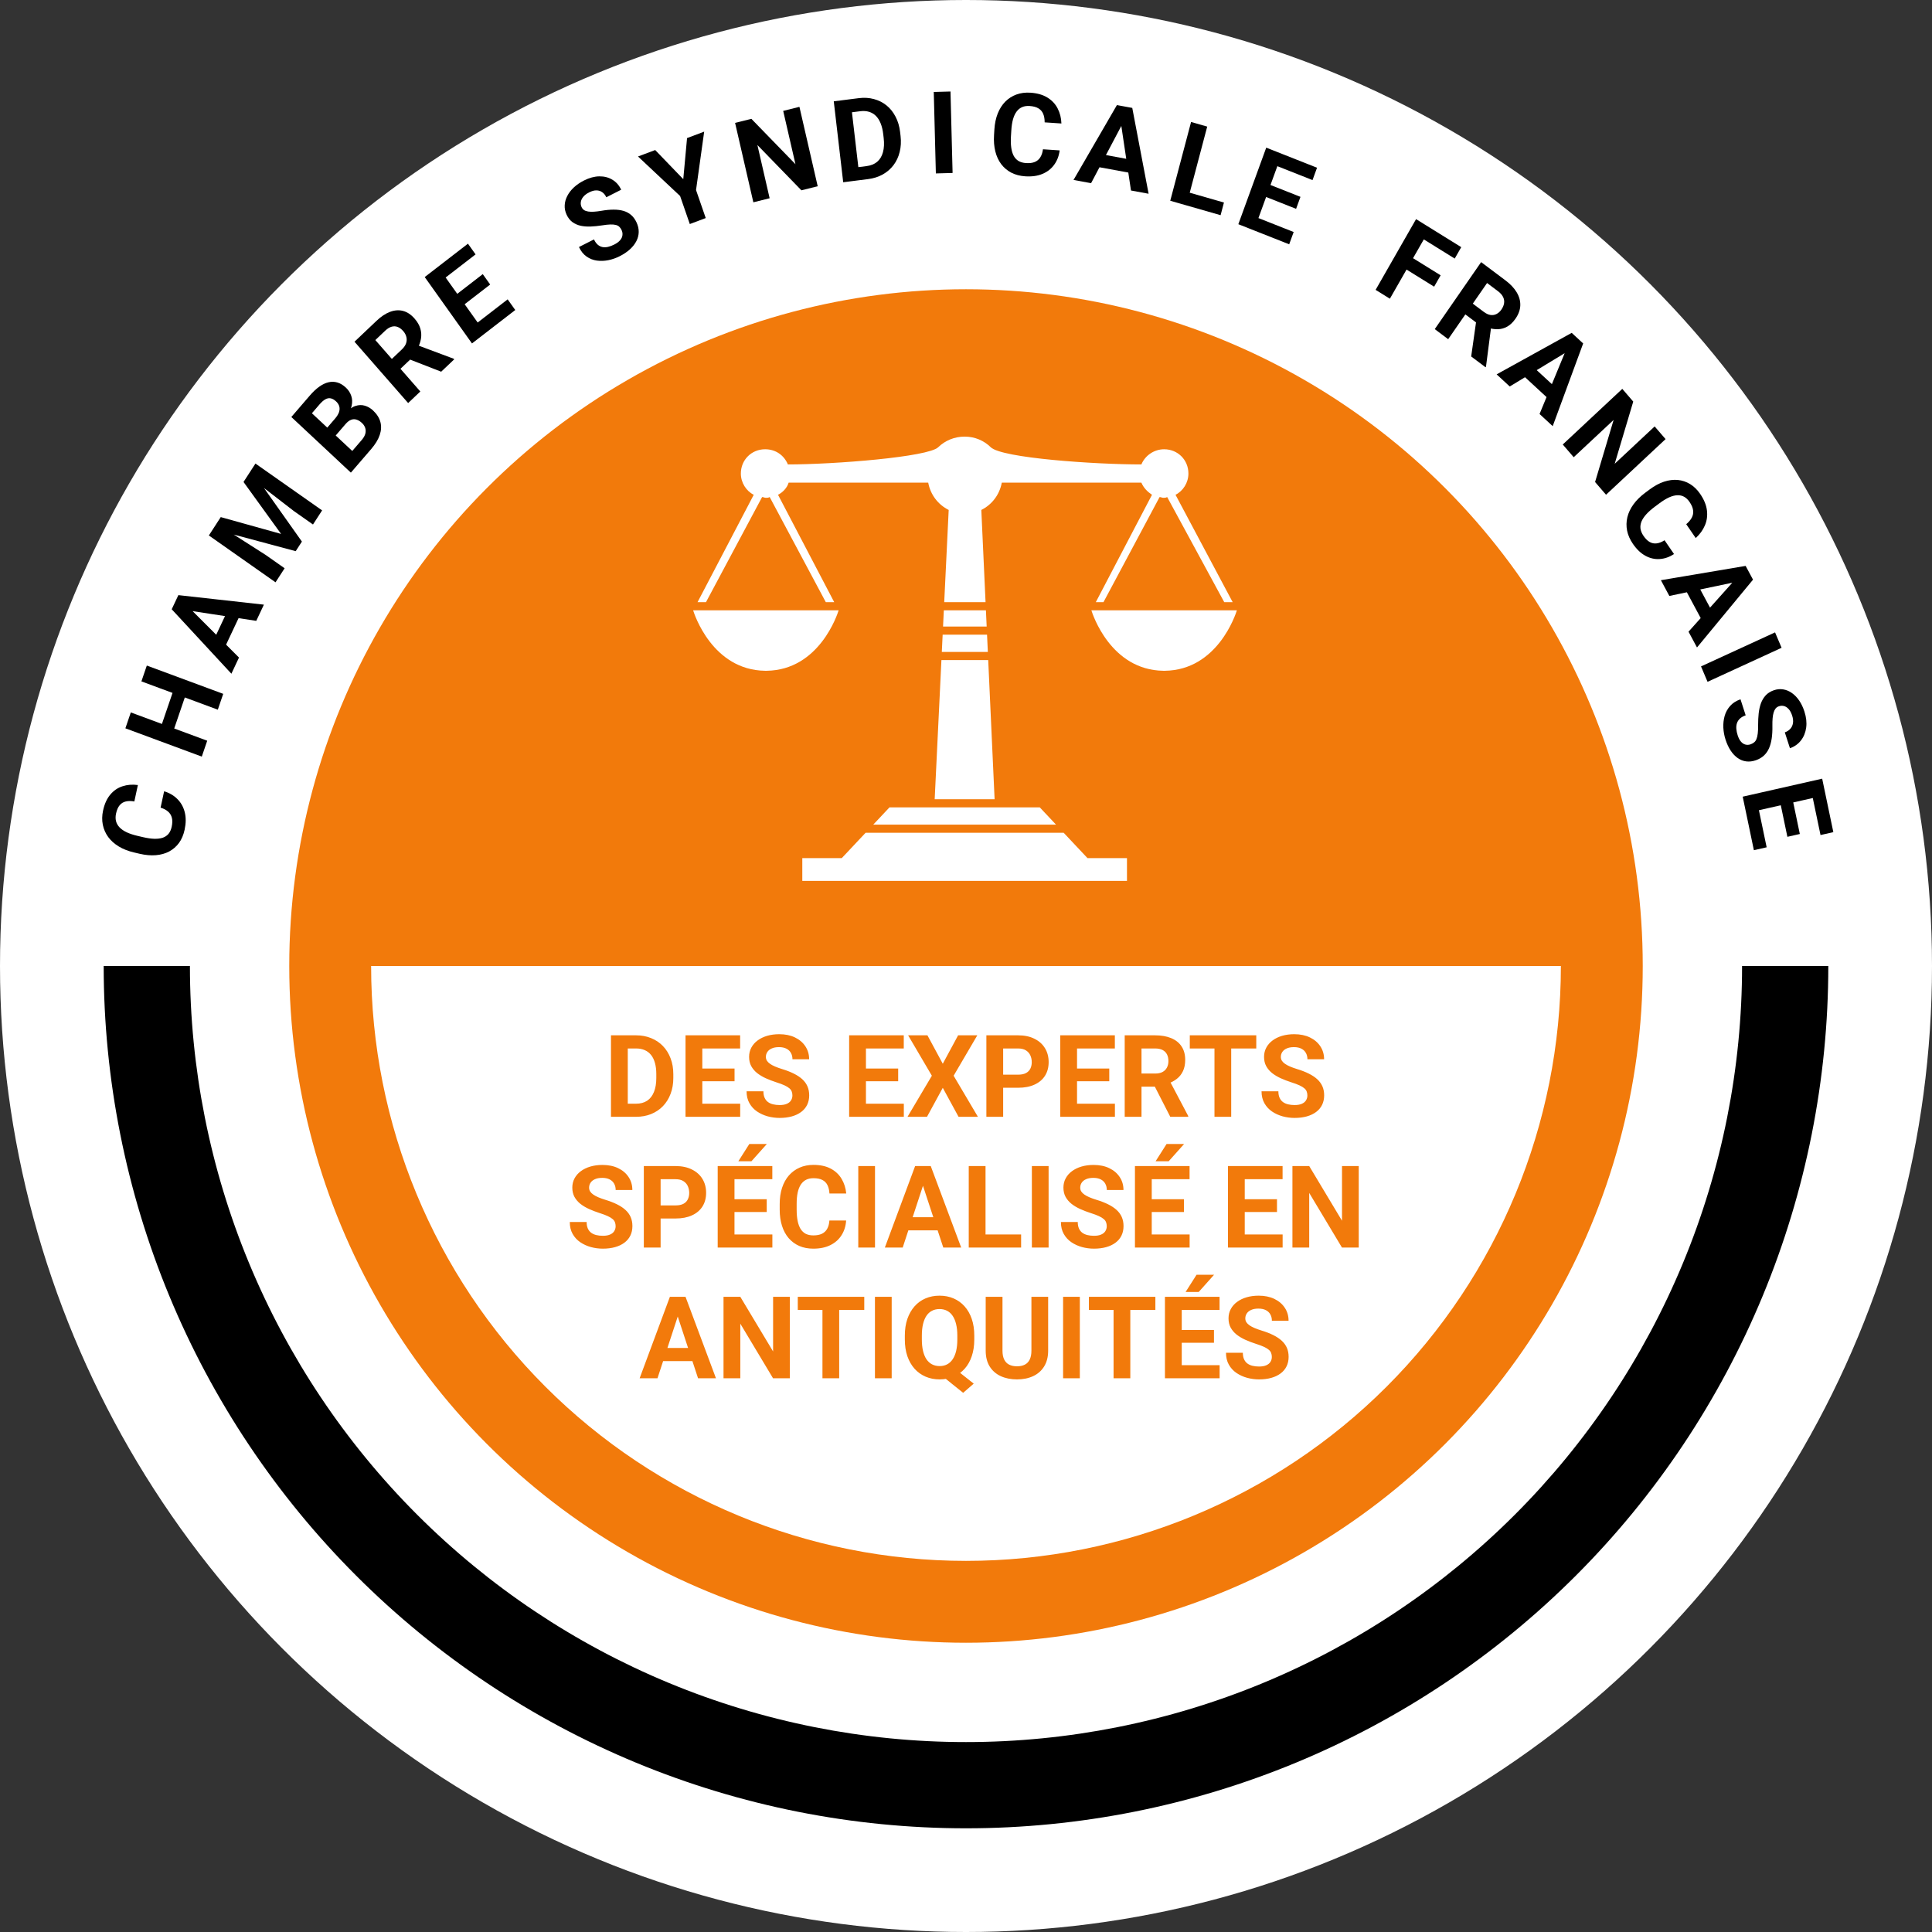 <svg width="266" height="266" viewBox="0 0 266 266" fill="none" xmlns="http://www.w3.org/2000/svg">
<rect x="0" y="0" width="266" height="266" fill="#333333" stroke="none"/>
<circle cx="133" cy="133" r="133" fill="white"/>
<circle cx="133" cy="133" r="93.175" fill="#F27A0B"/>
<path d="M51.096 133C51.096 154.722 59.725 175.555 75.085 190.915C90.445 206.275 111.278 214.904 133 214.904C154.723 214.904 175.555 206.275 190.915 190.915C206.275 175.555 214.904 154.722 214.904 133L133 133L51.096 133Z" fill="white"/>
<path d="M251.723 133C251.723 148.591 248.652 164.029 242.685 178.433C236.719 192.838 227.974 205.926 216.95 216.95C205.925 227.974 192.837 236.72 178.433 242.686C164.029 248.652 148.59 251.723 133 251.723C117.409 251.723 101.97 248.652 87.566 242.686C73.162 236.72 60.074 227.974 49.05 216.95C38.025 205.926 29.28 192.838 23.314 178.433C17.347 164.029 14.276 148.591 14.276 133H26.149C26.149 147.032 28.913 160.926 34.282 173.89C39.652 186.854 47.523 198.633 57.445 208.555C67.367 218.477 79.146 226.348 92.109 231.717C105.073 237.087 118.968 239.851 133 239.851C147.031 239.851 160.926 237.087 173.89 231.717C186.853 226.348 198.632 218.477 208.555 208.555C218.477 198.633 226.347 186.854 231.717 173.89C237.087 160.926 239.85 147.032 239.85 133H251.723Z" fill="black"/>
<path d="M170.296 84.025H150.261C150.422 84.549 152.911 92.251 160.175 92.353H160.383C167.647 92.252 170.135 84.549 170.296 84.025Z" fill="white"/>
<path d="M150.871 82.906L158.608 68.122C157.982 67.704 157.46 67.182 157.146 66.451H137.929C137.616 68.122 136.571 69.479 135.109 70.211L135.692 82.906H130.002L130.617 70.211C129.155 69.479 128.11 68.122 127.797 66.451H108.58C108.371 67.182 107.744 67.809 107.118 68.122L114.855 82.906H113.698L105.972 68.435C105.763 68.54 105.659 68.54 105.45 68.54C105.345 68.54 105.267 68.513 105.189 68.487C105.11 68.461 105.032 68.435 104.927 68.435L97.201 82.906H96.039L103.777 68.122C102.733 67.6 102.001 66.451 102.001 65.198C102.001 63.317 103.464 61.855 105.344 61.855C106.806 61.855 107.955 62.691 108.477 63.944C114.903 63.944 127.797 62.919 129.174 61.575C130.107 60.665 131.4 60.113 132.812 60.113C134.224 60.113 135.478 60.665 136.404 61.575C137.929 63.073 150.748 63.944 157.147 63.944C157.669 62.691 158.922 61.855 160.28 61.855C162.16 61.855 163.622 63.318 163.622 65.198C163.622 66.451 162.892 67.6 161.847 68.122L169.715 82.906H168.555L160.699 68.435C160.49 68.54 160.386 68.54 160.177 68.54C160.072 68.54 159.994 68.513 159.915 68.487C159.837 68.461 159.759 68.435 159.654 68.435L151.928 82.906H150.871Z" fill="white"/>
<path d="M135.743 84.025H129.948L129.84 86.263H135.846L135.743 84.025Z" fill="white"/>
<path d="M135.897 87.382H129.785L129.67 89.76H136.007L135.897 87.382Z" fill="white"/>
<path d="M136.058 90.879H129.616L128.688 110.042H136.938L136.058 90.879Z" fill="white"/>
<path d="M143.16 111.161H122.464L120.228 113.539H145.396L143.16 111.161Z" fill="white"/>
<path d="M146.449 114.658H119.175L115.893 118.149H110.462V121.282H155.162V118.149H149.731L146.449 114.658Z" fill="white"/>
<path d="M115.465 84.025H95.43C95.591 84.549 98.079 92.251 105.343 92.353H105.551C112.815 92.252 115.304 84.549 115.465 84.025Z" fill="white"/>
<path d="M87.564 153.763H85.122L85.137 151.96H87.564C88.17 151.96 88.681 151.824 89.097 151.551C89.513 151.274 89.827 150.871 90.037 150.342C90.253 149.813 90.361 149.173 90.361 148.423V147.876C90.361 147.301 90.299 146.795 90.176 146.358C90.058 145.922 89.881 145.554 89.644 145.256C89.408 144.959 89.118 144.735 88.774 144.586C88.43 144.432 88.034 144.355 87.587 144.355H85.076V142.544H87.587C88.337 142.544 89.023 142.673 89.644 142.93C90.271 143.181 90.813 143.543 91.27 144.016C91.727 144.489 92.079 145.054 92.326 145.711C92.578 146.363 92.703 147.09 92.703 147.892V148.423C92.703 149.219 92.578 149.946 92.326 150.604C92.079 151.261 91.727 151.826 91.27 152.299C90.818 152.766 90.276 153.128 89.644 153.385C89.018 153.637 88.324 153.763 87.564 153.763ZM86.432 142.544V153.763H84.12V142.544H86.432ZM101.911 151.96V153.763H95.939V151.96H101.911ZM96.695 142.544V153.763H94.383V142.544H96.695ZM101.133 147.113V148.87H95.939V147.113H101.133ZM101.903 142.544V144.355H95.939V142.544H101.903ZM109.099 150.827C109.099 150.627 109.069 150.447 109.007 150.288C108.95 150.123 108.843 149.974 108.683 149.841C108.524 149.702 108.301 149.566 108.013 149.433C107.725 149.299 107.353 149.16 106.896 149.016C106.387 148.852 105.904 148.667 105.447 148.462C104.995 148.256 104.595 148.017 104.245 147.745C103.901 147.468 103.629 147.147 103.429 146.782C103.233 146.417 103.136 145.994 103.136 145.511C103.136 145.043 103.239 144.62 103.444 144.239C103.649 143.854 103.937 143.525 104.307 143.253C104.677 142.976 105.113 142.763 105.617 142.614C106.125 142.465 106.683 142.39 107.289 142.39C108.116 142.39 108.837 142.539 109.454 142.837C110.07 143.135 110.548 143.543 110.887 144.062C111.231 144.581 111.403 145.174 111.403 145.842H109.107C109.107 145.513 109.038 145.226 108.899 144.979C108.766 144.727 108.56 144.53 108.283 144.386C108.01 144.242 107.666 144.17 107.25 144.17C106.85 144.17 106.516 144.232 106.249 144.355C105.982 144.473 105.781 144.635 105.648 144.84C105.514 145.041 105.447 145.267 105.447 145.518C105.447 145.708 105.494 145.881 105.586 146.035C105.684 146.189 105.827 146.333 106.017 146.466C106.208 146.6 106.441 146.726 106.719 146.844C106.996 146.962 107.317 147.077 107.682 147.19C108.293 147.375 108.83 147.583 109.292 147.815C109.759 148.046 110.15 148.305 110.463 148.593C110.777 148.88 111.013 149.207 111.172 149.571C111.331 149.936 111.411 150.349 111.411 150.812C111.411 151.3 111.316 151.736 111.126 152.122C110.936 152.507 110.661 152.833 110.301 153.1C109.942 153.367 109.513 153.57 109.015 153.709C108.516 153.847 107.959 153.917 107.343 153.917C106.788 153.917 106.241 153.845 105.702 153.701C105.162 153.552 104.672 153.329 104.23 153.031C103.793 152.733 103.444 152.353 103.182 151.89C102.92 151.428 102.789 150.881 102.789 150.249H105.108C105.108 150.599 105.162 150.894 105.27 151.135C105.378 151.377 105.529 151.572 105.725 151.721C105.925 151.87 106.161 151.978 106.434 152.044C106.711 152.111 107.014 152.145 107.343 152.145C107.743 152.145 108.072 152.088 108.329 151.975C108.591 151.862 108.784 151.705 108.907 151.505C109.035 151.305 109.099 151.079 109.099 150.827ZM124.44 151.96V153.763H118.469V151.96H124.44ZM119.224 142.544V153.763H116.912V142.544H119.224ZM123.662 147.113V148.87H118.469V147.113H123.662ZM124.432 142.544V144.355H118.469V142.544H124.432ZM127.691 142.544L129.803 146.458L131.914 142.544H134.556L131.297 148.107L134.641 153.763H131.975L129.803 149.772L127.63 153.763H124.948L128.3 148.107L125.033 142.544H127.691ZM140.173 149.764H137.315V147.961H140.173C140.615 147.961 140.975 147.889 141.252 147.745C141.529 147.596 141.732 147.391 141.861 147.129C141.989 146.867 142.053 146.571 142.053 146.243C142.053 145.909 141.989 145.598 141.861 145.31C141.732 145.023 141.529 144.792 141.252 144.617C140.975 144.442 140.615 144.355 140.173 144.355H138.116V153.763H135.805V142.544H140.173C141.052 142.544 141.804 142.704 142.431 143.022C143.063 143.335 143.546 143.769 143.879 144.324C144.213 144.879 144.38 145.513 144.38 146.227C144.38 146.952 144.213 147.578 143.879 148.107C143.546 148.636 143.063 149.045 142.431 149.332C141.804 149.62 141.052 149.764 140.173 149.764ZM153.503 151.96V153.763H147.532V151.96H153.503ZM148.287 142.544V153.763H145.975V142.544H148.287ZM152.725 147.113V148.87H147.532V147.113H152.725ZM153.495 142.544V144.355H147.532V142.544H153.495ZM154.851 142.544H159.035C159.893 142.544 160.63 142.673 161.246 142.93C161.868 143.186 162.346 143.567 162.679 144.07C163.013 144.573 163.18 145.192 163.18 145.927C163.18 146.528 163.077 147.044 162.872 147.475C162.672 147.902 162.387 148.259 162.017 148.546C161.652 148.829 161.223 149.055 160.73 149.225L159.998 149.61H156.361L156.346 147.807H159.05C159.456 147.807 159.793 147.735 160.06 147.591C160.327 147.447 160.527 147.247 160.661 146.99C160.799 146.733 160.869 146.435 160.869 146.096C160.869 145.737 160.802 145.426 160.668 145.164C160.535 144.902 160.332 144.702 160.06 144.563C159.787 144.424 159.446 144.355 159.035 144.355H157.163V153.763H154.851V142.544ZM161.123 153.763L158.565 148.762L161.007 148.747L163.596 153.655V153.763H161.123ZM169.514 142.544V153.763H167.21V142.544H169.514ZM172.965 142.544V144.355H163.812V142.544H172.965ZM180 150.827C180 150.627 179.969 150.447 179.908 150.288C179.851 150.123 179.743 149.974 179.584 149.841C179.425 149.702 179.201 149.566 178.914 149.433C178.626 149.299 178.254 149.16 177.796 149.016C177.288 148.852 176.805 148.667 176.348 148.462C175.896 148.256 175.495 148.017 175.146 147.745C174.802 147.468 174.53 147.147 174.329 146.782C174.134 146.417 174.036 145.994 174.036 145.511C174.036 145.043 174.139 144.62 174.345 144.239C174.55 143.854 174.838 143.525 175.208 143.253C175.577 142.976 176.014 142.763 176.517 142.614C177.026 142.465 177.583 142.39 178.189 142.39C179.016 142.39 179.738 142.539 180.354 142.837C180.971 143.135 181.449 143.543 181.788 144.062C182.132 144.581 182.304 145.174 182.304 145.842H180.008C180.008 145.513 179.938 145.226 179.8 144.979C179.666 144.727 179.461 144.53 179.183 144.386C178.911 144.242 178.567 144.17 178.151 144.17C177.75 144.17 177.416 144.232 177.149 144.355C176.882 144.473 176.682 144.635 176.548 144.84C176.415 145.041 176.348 145.267 176.348 145.518C176.348 145.708 176.394 145.881 176.487 146.035C176.584 146.189 176.728 146.333 176.918 146.466C177.108 146.6 177.342 146.726 177.619 146.844C177.897 146.962 178.218 147.077 178.582 147.19C179.194 147.375 179.73 147.583 180.193 147.815C180.66 148.046 181.05 148.305 181.364 148.593C181.677 148.88 181.913 149.207 182.073 149.571C182.232 149.936 182.312 150.349 182.312 150.812C182.312 151.3 182.216 151.736 182.026 152.122C181.836 152.507 181.562 152.833 181.202 153.1C180.842 153.367 180.414 153.57 179.915 153.709C179.417 153.847 178.86 153.917 178.243 153.917C177.689 153.917 177.142 153.845 176.602 153.701C176.063 153.552 175.572 153.329 175.131 153.031C174.694 152.733 174.345 152.353 174.083 151.89C173.821 151.428 173.69 150.881 173.69 150.249H176.009C176.009 150.599 176.063 150.894 176.171 151.135C176.279 151.377 176.43 151.572 176.625 151.721C176.826 151.87 177.062 151.978 177.334 152.044C177.612 152.111 177.915 152.145 178.243 152.145C178.644 152.145 178.973 152.088 179.23 151.975C179.492 151.862 179.684 151.705 179.807 151.505C179.936 151.305 180 151.079 180 150.827ZM84.76 168.827C84.76 168.627 84.729 168.447 84.667 168.288C84.611 168.123 84.503 167.974 84.344 167.841C84.184 167.702 83.961 167.566 83.673 167.433C83.386 167.299 83.013 167.16 82.556 167.016C82.047 166.852 81.565 166.667 81.108 166.462C80.656 166.256 80.255 166.017 79.906 165.745C79.561 165.468 79.289 165.147 79.089 164.782C78.894 164.417 78.796 163.994 78.796 163.511C78.796 163.043 78.899 162.62 79.104 162.239C79.31 161.854 79.597 161.525 79.967 161.253C80.337 160.976 80.774 160.763 81.277 160.614C81.785 160.465 82.343 160.39 82.949 160.39C83.776 160.39 84.498 160.539 85.114 160.837C85.73 161.135 86.208 161.543 86.547 162.062C86.891 162.581 87.063 163.174 87.063 163.842H84.767C84.767 163.513 84.698 163.226 84.559 162.979C84.426 162.727 84.22 162.53 83.943 162.386C83.671 162.242 83.326 162.17 82.91 162.17C82.51 162.17 82.176 162.232 81.909 162.355C81.642 162.473 81.441 162.635 81.308 162.84C81.174 163.041 81.108 163.267 81.108 163.518C81.108 163.708 81.154 163.881 81.246 164.035C81.344 164.189 81.488 164.333 81.678 164.466C81.868 164.6 82.101 164.726 82.379 164.844C82.656 164.962 82.977 165.077 83.342 165.19C83.953 165.375 84.49 165.583 84.952 165.815C85.42 166.046 85.81 166.305 86.123 166.593C86.437 166.88 86.673 167.207 86.832 167.571C86.992 167.936 87.071 168.349 87.071 168.812C87.071 169.3 86.976 169.736 86.786 170.122C86.596 170.507 86.321 170.833 85.962 171.1C85.602 171.367 85.173 171.57 84.675 171.709C84.177 171.847 83.619 171.917 83.003 171.917C82.448 171.917 81.901 171.845 81.362 171.701C80.822 171.552 80.332 171.329 79.89 171.031C79.454 170.733 79.104 170.353 78.842 169.89C78.58 169.428 78.449 168.881 78.449 168.249H80.769C80.769 168.599 80.822 168.894 80.93 169.135C81.038 169.377 81.19 169.572 81.385 169.721C81.585 169.87 81.822 169.978 82.094 170.044C82.371 170.111 82.674 170.145 83.003 170.145C83.403 170.145 83.732 170.088 83.989 169.975C84.251 169.862 84.444 169.705 84.567 169.505C84.695 169.305 84.76 169.079 84.76 168.827ZM93.012 167.764H90.153V165.961H93.012C93.453 165.961 93.813 165.889 94.09 165.745C94.368 165.596 94.57 165.391 94.699 165.129C94.827 164.867 94.892 164.571 94.892 164.243C94.892 163.909 94.827 163.598 94.699 163.31C94.57 163.023 94.368 162.792 94.09 162.617C93.813 162.442 93.453 162.355 93.012 162.355H90.954V171.763H88.643V160.544H93.012C93.89 160.544 94.642 160.704 95.269 161.022C95.901 161.335 96.384 161.769 96.718 162.324C97.052 162.879 97.219 163.513 97.219 164.227C97.219 164.952 97.052 165.578 96.718 166.107C96.384 166.636 95.901 167.045 95.269 167.332C94.642 167.62 93.89 167.764 93.012 167.764ZM106.341 169.96V171.763H100.37V169.96H106.341ZM101.125 160.544V171.763H98.813V160.544H101.125ZM105.563 165.113V166.87H100.37V165.113H105.563ZM106.333 160.544V162.355H100.37V160.544H106.333ZM101.656 159.882L103.167 157.509H105.578L103.459 159.882H101.656ZM114.192 168.041H116.496C116.45 168.796 116.242 169.467 115.872 170.052C115.507 170.638 114.996 171.095 114.339 171.424C113.686 171.752 112.901 171.917 111.981 171.917C111.262 171.917 110.617 171.794 110.047 171.547C109.477 171.295 108.989 170.936 108.583 170.468C108.183 170.001 107.877 169.436 107.666 168.773C107.456 168.111 107.35 167.368 107.35 166.546V165.768C107.35 164.946 107.458 164.204 107.674 163.542C107.895 162.874 108.208 162.306 108.614 161.839C109.025 161.371 109.515 161.012 110.086 160.76C110.656 160.508 111.293 160.383 111.996 160.383C112.931 160.383 113.72 160.552 114.362 160.891C115.009 161.23 115.51 161.698 115.864 162.293C116.224 162.889 116.44 163.567 116.512 164.327H114.2C114.174 163.875 114.085 163.493 113.93 163.179C113.776 162.861 113.543 162.622 113.229 162.463C112.921 162.298 112.51 162.216 111.996 162.216C111.611 162.216 111.275 162.288 110.987 162.432C110.699 162.576 110.458 162.794 110.263 163.087C110.068 163.38 109.921 163.75 109.824 164.196C109.731 164.638 109.685 165.157 109.685 165.753V166.546C109.685 167.127 109.729 167.638 109.816 168.08C109.903 168.516 110.037 168.886 110.217 169.189C110.402 169.487 110.638 169.713 110.925 169.867C111.218 170.016 111.57 170.091 111.981 170.091C112.464 170.091 112.862 170.014 113.175 169.86C113.489 169.705 113.728 169.477 113.892 169.174C114.061 168.871 114.162 168.493 114.192 168.041ZM120.472 160.544V171.763H118.168V160.544H120.472ZM127.337 162.463L124.286 171.763H121.828L125.996 160.544H127.56L127.337 162.463ZM129.872 171.763L126.813 162.463L126.566 160.544H128.146L132.337 171.763H129.872ZM129.733 167.587V169.397H123.808V167.587H129.733ZM140.589 169.96V171.763H134.942V169.96H140.589ZM135.689 160.544V171.763H133.378V160.544H135.689ZM144.373 160.544V171.763H142.069V160.544H144.373ZM152.378 168.827C152.378 168.627 152.347 168.447 152.285 168.288C152.229 168.123 152.121 167.974 151.962 167.841C151.803 167.702 151.579 167.566 151.292 167.433C151.004 167.299 150.631 167.16 150.174 167.016C149.666 166.852 149.183 166.667 148.726 166.462C148.274 166.256 147.873 166.017 147.524 165.745C147.18 165.468 146.907 165.147 146.707 164.782C146.512 164.417 146.414 163.994 146.414 163.511C146.414 163.043 146.517 162.62 146.723 162.239C146.928 161.854 147.216 161.525 147.585 161.253C147.955 160.976 148.392 160.763 148.895 160.614C149.404 160.465 149.961 160.39 150.567 160.39C151.394 160.39 152.116 160.539 152.732 160.837C153.349 161.135 153.826 161.543 154.165 162.062C154.51 162.581 154.682 163.174 154.682 163.842H152.386C152.386 163.513 152.316 163.226 152.178 162.979C152.044 162.727 151.839 162.53 151.561 162.386C151.289 162.242 150.945 162.17 150.529 162.17C150.128 162.17 149.794 162.232 149.527 162.355C149.26 162.473 149.06 162.635 148.926 162.84C148.793 163.041 148.726 163.267 148.726 163.518C148.726 163.708 148.772 163.881 148.864 164.035C148.962 164.189 149.106 164.333 149.296 164.466C149.486 164.6 149.72 164.726 149.997 164.844C150.274 164.962 150.596 165.077 150.96 165.19C151.571 165.375 152.108 165.583 152.571 165.815C153.038 166.046 153.428 166.305 153.742 166.593C154.055 166.88 154.291 167.207 154.451 167.571C154.61 167.936 154.689 168.349 154.689 168.812C154.689 169.3 154.594 169.736 154.404 170.122C154.214 170.507 153.939 170.833 153.58 171.1C153.22 171.367 152.791 171.57 152.293 171.709C151.795 171.847 151.238 171.917 150.621 171.917C150.066 171.917 149.519 171.845 148.98 171.701C148.441 171.552 147.95 171.329 147.508 171.031C147.072 170.733 146.723 170.353 146.461 169.89C146.199 169.428 146.068 168.881 146.068 168.249H148.387C148.387 168.599 148.441 168.894 148.549 169.135C148.656 169.377 148.808 169.572 149.003 169.721C149.204 169.87 149.44 169.978 149.712 170.044C149.989 170.111 150.292 170.145 150.621 170.145C151.022 170.145 151.351 170.088 151.607 169.975C151.869 169.862 152.062 169.705 152.185 169.505C152.314 169.305 152.378 169.079 152.378 168.827ZM163.789 169.96V171.763H157.818V169.96H163.789ZM158.573 160.544V171.763H156.261V160.544H158.573ZM163.011 165.113V166.87H157.818V165.113H163.011ZM163.781 160.544V162.355H157.818V160.544H163.781ZM159.104 159.882L160.614 157.509H163.026L160.907 159.882H159.104ZM176.594 169.96V171.763H170.623V169.96H176.594ZM171.378 160.544V171.763H169.067V160.544H171.378ZM175.816 165.113V166.87H170.623V165.113H175.816ZM176.587 160.544V162.355H170.623V160.544H176.587ZM187.073 160.544V171.763H184.762L180.254 164.243V171.763H177.943V160.544H180.254L184.769 168.072V160.544H187.073ZM93.574 180.463L90.523 189.763H88.065L92.233 178.544H93.797L93.574 180.463ZM96.109 189.763L93.05 180.463L92.803 178.544H94.383L98.575 189.763H96.109ZM95.97 185.587V187.397H90.045V185.587H95.97ZM108.745 178.544V189.763H106.434L101.926 182.243V189.763H99.615V178.544H101.926L106.441 186.072V178.544H108.745ZM115.541 178.544V189.763H113.237V178.544H115.541ZM118.993 178.544V180.355H109.839V178.544H118.993ZM122.768 178.544V189.763H120.464V178.544H122.768ZM131.028 188.098L134.063 190.502L132.607 191.766L129.618 189.362L131.028 188.098ZM134.14 183.892V184.423C134.14 185.276 134.025 186.041 133.794 186.719C133.568 187.397 133.241 187.975 132.815 188.453C132.389 188.925 131.885 189.288 131.305 189.539C130.725 189.791 130.08 189.917 129.371 189.917C128.667 189.917 128.023 189.791 127.437 189.539C126.852 189.288 126.346 188.925 125.919 188.453C125.493 187.975 125.162 187.397 124.925 186.719C124.694 186.041 124.579 185.276 124.579 184.423V183.892C124.579 183.034 124.694 182.268 124.925 181.595C125.162 180.917 125.49 180.34 125.912 179.862C126.333 179.384 126.836 179.019 127.422 178.768C128.007 178.516 128.652 178.39 129.356 178.39C130.064 178.39 130.709 178.516 131.29 178.768C131.875 179.019 132.381 179.384 132.807 179.862C133.234 180.34 133.563 180.917 133.794 181.595C134.025 182.268 134.14 183.034 134.14 183.892ZM131.806 184.423V183.876C131.806 183.28 131.749 182.756 131.636 182.304C131.528 181.852 131.369 181.472 131.159 181.164C130.953 180.856 130.699 180.625 130.396 180.471C130.093 180.311 129.746 180.232 129.356 180.232C128.965 180.232 128.619 180.311 128.315 180.471C128.012 180.625 127.758 180.856 127.553 181.164C127.347 181.472 127.191 181.852 127.083 182.304C126.975 182.756 126.921 183.28 126.921 183.876V184.423C126.921 185.014 126.975 185.538 127.083 185.995C127.191 186.447 127.347 186.83 127.553 187.143C127.763 187.451 128.02 187.685 128.323 187.844C128.631 188.003 128.981 188.083 129.371 188.083C129.761 188.083 130.106 188.003 130.404 187.844C130.707 187.685 130.961 187.451 131.166 187.143C131.377 186.83 131.536 186.447 131.644 185.995C131.752 185.538 131.806 185.014 131.806 184.423ZM142.007 178.544H144.311V185.956C144.311 186.819 144.126 187.546 143.756 188.137C143.391 188.728 142.885 189.172 142.238 189.47C141.596 189.768 140.857 189.917 140.019 189.917C139.182 189.917 138.437 189.768 137.785 189.47C137.138 189.172 136.629 188.728 136.259 188.137C135.895 187.546 135.712 186.819 135.712 185.956V178.544H138.024V185.956C138.024 186.46 138.103 186.871 138.263 187.189C138.422 187.508 138.65 187.741 138.948 187.89C139.251 188.039 139.608 188.114 140.019 188.114C140.44 188.114 140.797 188.039 141.09 187.89C141.388 187.741 141.614 187.508 141.768 187.189C141.928 186.871 142.007 186.46 142.007 185.956V178.544ZM148.672 178.544V189.763H146.368V178.544H148.672ZM155.622 178.544V189.763H153.318V178.544H155.622ZM159.073 178.544V180.355H149.92V178.544H159.073ZM167.919 187.96V189.763H161.947V187.96H167.919ZM162.703 178.544V189.763H160.391V178.544H162.703ZM167.141 183.113V184.87H161.947V183.113H167.141ZM167.911 178.544V180.355H161.947V178.544H167.911ZM163.234 177.882L164.744 175.509H167.156L165.037 177.882H163.234ZM175.107 186.827C175.107 186.627 175.077 186.447 175.015 186.288C174.958 186.123 174.851 185.974 174.691 185.841C174.532 185.702 174.309 185.566 174.021 185.433C173.733 185.299 173.361 185.16 172.904 185.016C172.395 184.852 171.912 184.667 171.455 184.462C171.003 184.256 170.603 184.017 170.253 183.745C169.909 183.468 169.637 183.147 169.437 182.782C169.241 182.417 169.144 181.994 169.144 181.511C169.144 181.043 169.247 180.62 169.452 180.239C169.657 179.854 169.945 179.525 170.315 179.253C170.685 178.976 171.121 178.763 171.625 178.614C172.133 178.465 172.691 178.39 173.297 178.39C174.124 178.39 174.845 178.539 175.462 178.837C176.078 179.135 176.556 179.543 176.895 180.062C177.239 180.581 177.411 181.174 177.411 181.842H175.115C175.115 181.513 175.046 181.226 174.907 180.979C174.774 180.727 174.568 180.53 174.291 180.386C174.018 180.242 173.674 180.17 173.258 180.17C172.858 180.17 172.524 180.232 172.257 180.355C171.989 180.473 171.789 180.635 171.656 180.84C171.522 181.041 171.455 181.267 171.455 181.518C171.455 181.708 171.502 181.881 171.594 182.035C171.692 182.189 171.835 182.333 172.025 182.466C172.216 182.6 172.449 182.726 172.727 182.844C173.004 182.962 173.325 183.077 173.69 183.19C174.301 183.375 174.838 183.583 175.3 183.815C175.767 184.046 176.158 184.305 176.471 184.593C176.785 184.88 177.021 185.207 177.18 185.571C177.339 185.936 177.419 186.349 177.419 186.812C177.419 187.3 177.324 187.736 177.134 188.122C176.944 188.507 176.669 188.833 176.309 189.1C175.95 189.367 175.521 189.57 175.023 189.709C174.524 189.847 173.967 189.917 173.351 189.917C172.796 189.917 172.249 189.845 171.71 189.701C171.17 189.552 170.68 189.329 170.238 189.031C169.801 188.733 169.452 188.353 169.19 187.89C168.928 187.428 168.797 186.881 168.797 186.249H171.116C171.116 186.599 171.17 186.894 171.278 187.135C171.386 187.377 171.537 187.572 171.733 187.721C171.933 187.87 172.169 187.978 172.442 188.044C172.719 188.111 173.022 188.145 173.351 188.145C173.751 188.145 174.08 188.088 174.337 187.975C174.599 187.862 174.792 187.705 174.915 187.505C175.043 187.305 175.107 187.079 175.107 186.827Z" fill="#F27A0B"/>
<path d="M22.11 111.197L22.596 108.945C23.321 109.162 23.93 109.518 24.422 110.013C24.916 110.503 25.253 111.107 25.435 111.824C25.617 112.537 25.612 113.342 25.418 114.241C25.267 114.944 25.011 115.546 24.651 116.048C24.285 116.548 23.832 116.943 23.292 117.233C22.752 117.518 22.138 117.689 21.448 117.744C20.759 117.799 20.014 117.733 19.213 117.546L18.456 117.368C17.655 117.181 16.955 116.907 16.355 116.545C15.752 116.177 15.265 115.742 14.895 115.239C14.527 114.731 14.28 114.169 14.155 113.555C14.03 112.94 14.042 112.289 14.19 111.601C14.387 110.687 14.718 109.955 15.184 109.404C15.65 108.849 16.211 108.465 16.866 108.255C17.521 108.039 18.227 107.982 18.983 108.085L18.496 110.345C18.05 110.267 17.659 110.267 17.321 110.347C16.978 110.425 16.697 110.599 16.475 110.869C16.25 111.133 16.084 111.516 15.976 112.018C15.895 112.395 15.894 112.74 15.973 113.054C16.052 113.368 16.214 113.654 16.458 113.911C16.702 114.168 17.031 114.396 17.446 114.593C17.857 114.784 18.352 114.947 18.932 115.083L19.705 115.263C20.27 115.395 20.777 115.469 21.226 115.484C21.669 115.498 22.058 115.452 22.39 115.345C22.72 115.232 22.989 115.053 23.2 114.807C23.407 114.554 23.553 114.227 23.64 113.826C23.742 113.354 23.751 112.947 23.667 112.606C23.582 112.264 23.41 111.979 23.15 111.749C22.89 111.514 22.544 111.33 22.11 111.197Z" fill="black"/>
<path d="M23.965 94.781L25.656 95.407L23.764 100.949L22.073 100.323L23.965 94.781ZM18.01 98.087L28.53 101.983L27.783 104.171L17.263 100.274L18.01 98.087ZM20.214 91.634L30.734 95.53L29.989 97.71L19.469 93.814L20.214 91.634Z" fill="black"/>
<path d="M25.922 83.544L32.904 90.534L31.858 92.758L23.642 83.884L24.308 82.469L25.922 83.544ZM35.284 85.48L25.698 84.018L23.885 83.368L24.558 81.939L36.334 83.249L35.284 85.48ZM31.506 83.706L33.118 84.53L30.594 89.89L28.982 89.067L31.506 83.706Z" fill="black"/>
<path d="M29.33 72.837L30.394 71.195L38.7 73.512L33.528 66.358L34.592 64.715L41.567 74.567L40.712 75.886L29.33 72.837ZM28.756 73.723L29.816 72.087L36.578 76.406L39.187 78.24L37.935 80.173L28.756 73.723ZM34.106 65.465L35.17 63.823L44.349 70.273L43.092 72.213L40.482 70.379L34.106 65.465Z" fill="black"/>
<path d="M47.578 58.383L45.697 60.567L44.527 59.495L46.106 57.662C46.385 57.339 46.573 57.037 46.672 56.757C46.767 56.474 46.781 56.21 46.715 55.965C46.648 55.712 46.501 55.481 46.276 55.271C46.021 55.032 45.771 54.89 45.526 54.844C45.285 54.794 45.038 54.84 44.785 54.984C44.536 55.124 44.271 55.357 43.989 55.684L42.944 56.898L49.818 63.321L48.309 65.072L40.112 57.413L42.666 54.448C43.092 53.953 43.518 53.554 43.943 53.249C44.372 52.94 44.795 52.735 45.214 52.635C45.633 52.534 46.045 52.543 46.45 52.662C46.852 52.778 47.244 53.014 47.627 53.372C47.965 53.688 48.208 54.059 48.355 54.485C48.507 54.907 48.526 55.371 48.415 55.878C48.307 56.381 48.029 56.912 47.582 57.471L47.578 58.383ZM51.11 61.821L48.882 64.407L48.153 62.493L49.792 60.59C50.057 60.282 50.227 59.987 50.3 59.705C50.37 59.419 50.363 59.153 50.279 58.905C50.194 58.657 50.044 58.434 49.831 58.234C49.59 58.009 49.345 57.857 49.095 57.778C48.848 57.695 48.599 57.701 48.348 57.796C48.093 57.888 47.836 58.084 47.578 58.383L46.124 60.071L44.975 58.975L46.785 56.874L47.588 56.897C48.026 56.372 48.474 56.038 48.929 55.895C49.384 55.744 49.818 55.732 50.231 55.858C50.647 55.98 51.021 56.195 51.351 56.504C51.877 56.995 52.217 57.527 52.373 58.101C52.525 58.672 52.493 59.271 52.278 59.899C52.066 60.522 51.676 61.163 51.11 61.821Z" fill="black"/>
<path d="M48.808 47.048L51.843 44.169C52.465 43.578 53.085 43.167 53.701 42.937C54.321 42.702 54.918 42.659 55.491 42.809C56.065 42.958 56.594 43.309 57.077 43.862C57.473 44.314 57.738 44.773 57.873 45.239C58.008 45.698 58.037 46.163 57.958 46.634C57.879 47.098 57.717 47.563 57.471 48.03L57.193 48.824L54.555 51.327L53.357 49.98L55.319 48.119C55.613 47.84 55.81 47.554 55.909 47.262C56.008 46.97 56.022 46.681 55.949 46.396C55.881 46.107 55.735 45.835 55.512 45.58C55.275 45.309 55.022 45.121 54.753 45.016C54.483 44.911 54.204 44.9 53.916 44.983C53.627 45.066 53.333 45.249 53.035 45.531L51.677 46.82L57.87 53.901L56.193 55.492L48.808 47.048ZM60.743 51.176L55.596 49.172L57.357 47.48L62.467 49.392L62.538 49.473L60.743 51.176Z" fill="black"/>
<path d="M69.895 41.215L70.941 42.684L66.215 46.334L65.169 44.865L69.895 41.215ZM60.306 36.734L66.812 45.872L64.983 47.285L58.476 38.146L60.306 36.734ZM66.468 37.743L67.487 39.174L63.377 42.348L62.358 40.917L66.468 37.743ZM64.428 33.55L65.478 35.025L60.758 38.67L59.708 37.195L64.428 33.55Z" fill="black"/>
<path d="M85.584 31.679C85.499 31.498 85.395 31.349 85.273 31.232C85.153 31.109 84.993 31.023 84.795 30.974C84.594 30.92 84.337 30.898 84.024 30.907C83.711 30.917 83.32 30.959 82.851 31.036C82.328 31.117 81.819 31.168 81.325 31.189C80.834 31.207 80.376 31.172 79.949 31.084C79.525 30.988 79.146 30.821 78.813 30.581C78.484 30.339 78.217 29.999 78.013 29.562C77.815 29.139 77.727 28.708 77.749 28.271C77.769 27.829 77.886 27.401 78.101 26.987C78.313 26.569 78.612 26.178 78.998 25.815C79.388 25.45 79.853 25.131 80.394 24.856C81.132 24.482 81.838 24.29 82.514 24.281C83.19 24.272 83.789 24.426 84.311 24.743C84.838 25.057 85.243 25.516 85.526 26.121L83.478 27.16C83.339 26.862 83.155 26.633 82.927 26.473C82.701 26.305 82.434 26.219 82.126 26.214C81.822 26.207 81.485 26.298 81.114 26.486C80.757 26.667 80.485 26.874 80.299 27.107C80.111 27.334 80.001 27.572 79.969 27.818C79.934 28.06 79.971 28.295 80.077 28.523C80.158 28.695 80.272 28.83 80.42 28.928C80.572 29.023 80.761 29.088 80.987 29.123C81.213 29.158 81.475 29.167 81.773 29.148C82.07 29.13 82.405 29.089 82.778 29.026C83.402 28.917 83.969 28.863 84.479 28.863C84.994 28.861 85.452 28.919 85.853 29.038C86.254 29.157 86.603 29.345 86.9 29.604C87.196 29.862 87.442 30.2 87.638 30.619C87.845 31.061 87.945 31.5 87.939 31.935C87.933 32.37 87.826 32.789 87.619 33.194C87.411 33.599 87.115 33.977 86.729 34.328C86.344 34.679 85.876 34.994 85.326 35.273C84.832 35.524 84.313 35.706 83.771 35.82C83.227 35.929 82.695 35.948 82.175 35.879C81.659 35.806 81.187 35.62 80.757 35.32C80.328 35.02 79.979 34.583 79.711 34.011L81.78 32.962C81.928 33.278 82.101 33.521 82.299 33.691C82.498 33.861 82.716 33.969 82.953 34.016C83.195 34.06 83.451 34.051 83.722 33.988C83.998 33.923 84.282 33.816 84.575 33.667C84.933 33.486 85.202 33.286 85.383 33.068C85.569 32.847 85.674 32.618 85.699 32.38C85.729 32.141 85.69 31.907 85.584 31.679Z" fill="black"/>
<path d="M90.208 20.657L94.074 24.668L94.594 19.011L96.953 18.125L95.831 26.165L97.166 30.024L94.973 30.847L93.638 26.988L87.842 21.545L90.208 20.657Z" fill="black"/>
<path d="M110.066 14.71L112.581 25.643L110.338 26.203L104.279 19.965L105.964 27.294L103.722 27.853L101.208 16.92L103.45 16.361L109.518 22.604L107.831 15.268L110.066 14.71Z" fill="black"/>
<path d="M119.51 24.661L117.087 24.967L116.893 23.174L119.301 22.87C119.903 22.794 120.394 22.594 120.775 22.272C121.156 21.944 121.42 21.504 121.568 20.952C121.72 20.4 121.753 19.751 121.666 19.006L121.603 18.463C121.536 17.891 121.416 17.396 121.244 16.978C121.076 16.559 120.857 16.217 120.589 15.951C120.32 15.684 120.006 15.499 119.647 15.394C119.288 15.284 118.886 15.257 118.443 15.313L115.951 15.629L115.741 13.83L118.233 13.515C118.977 13.421 119.673 13.462 120.319 13.639C120.97 13.811 121.549 14.102 122.058 14.514C122.566 14.926 122.98 15.443 123.301 16.066C123.627 16.682 123.836 17.388 123.928 18.184L123.99 18.712C124.082 19.503 124.042 20.241 123.868 20.925C123.7 21.609 123.416 22.215 123.017 22.741C122.623 23.262 122.127 23.69 121.53 24.024C120.938 24.353 120.264 24.565 119.51 24.661ZM117.087 13.66L118.387 24.803L116.093 25.093L114.794 13.95L117.087 13.66Z" fill="black"/>
<path d="M130.865 12.599L131.154 23.814L128.851 23.878L128.562 12.663L130.865 12.599Z" fill="black"/>
<path d="M143.595 20.553L145.894 20.706C145.801 21.457 145.553 22.112 145.148 22.672C144.748 23.232 144.21 23.655 143.534 23.939C142.863 24.224 142.069 24.336 141.151 24.275C140.434 24.227 139.798 24.061 139.244 23.777C138.691 23.488 138.226 23.097 137.85 22.604C137.478 22.11 137.208 21.526 137.038 20.851C136.869 20.175 136.809 19.427 136.86 18.607L136.907 17.83C136.958 17.01 137.111 16.276 137.367 15.629C137.628 14.978 137.975 14.432 138.409 13.992C138.847 13.553 139.359 13.227 139.943 13.013C140.527 12.8 141.171 12.717 141.873 12.763C142.806 12.825 143.582 13.047 144.202 13.428C144.827 13.809 145.298 14.309 145.615 14.927C145.937 15.546 146.111 16.237 146.136 17.001L143.83 16.847C143.832 16.394 143.766 16.006 143.631 15.683C143.497 15.355 143.278 15.101 142.976 14.922C142.678 14.737 142.273 14.628 141.761 14.594C141.376 14.568 141.036 14.617 140.74 14.742C140.444 14.866 140.19 15.068 139.978 15.348C139.765 15.627 139.596 15.986 139.471 16.426C139.352 16.861 139.274 17.375 139.238 17.97L139.189 18.762C139.154 19.341 139.166 19.855 139.226 20.301C139.286 20.743 139.397 21.121 139.558 21.435C139.724 21.745 139.946 21.986 140.223 22.159C140.507 22.327 140.853 22.425 141.263 22.452C141.745 22.484 142.147 22.434 142.469 22.301C142.791 22.168 143.043 21.956 143.226 21.664C143.413 21.373 143.537 21.003 143.595 20.553Z" fill="black"/>
<path d="M154.776 16.602L150.222 25.22L147.805 24.776L153.778 14.469L155.316 14.751L154.776 16.602ZM155.716 26.23L154.261 16.508L154.339 14.572L155.892 14.857L158.141 26.675L155.716 26.23ZM156.277 22.087L155.975 23.872L150.147 22.802L150.45 21.016L156.277 22.087Z" fill="black"/>
<path d="M168.514 27.884L168.054 29.628L162.625 28.071L163.086 26.328L168.514 27.884ZM166.21 17.431L163.343 28.277L161.121 27.64L163.988 16.794L166.21 17.431Z" fill="black"/>
<path d="M178.114 31.942L177.497 33.636L171.944 31.441L172.561 29.747L178.114 31.942ZM176.486 21.178L172.646 31.718L170.496 30.869L174.337 20.328L176.486 21.178ZM179.05 27.102L178.448 28.753L173.619 26.844L174.22 25.193L179.05 27.102ZM181.33 23.092L180.71 24.794L175.164 22.602L175.784 20.901L181.33 23.092Z" fill="black"/>
<path d="M196.93 31.389L191.36 41.127L189.396 39.908L194.966 30.17L196.93 31.389ZM198.348 37.905L197.452 39.47L193.118 36.781L194.014 35.216L198.348 37.905ZM201.186 34.029L200.287 35.601L195.494 32.627L196.393 31.056L201.186 34.029Z" fill="black"/>
<path d="M203.924 36.089L207.27 38.601C207.956 39.116 208.472 39.664 208.819 40.246C209.169 40.83 209.335 41.429 209.316 42.044C209.296 42.658 209.077 43.267 208.659 43.871C208.317 44.365 207.941 44.728 207.531 44.96C207.129 45.19 206.697 45.312 206.238 45.327C205.786 45.34 205.314 45.268 204.823 45.112L204.018 44.989L201.11 42.805L202.124 41.314L204.287 42.938C204.611 43.181 204.921 43.324 205.217 43.366C205.512 43.408 205.786 43.364 206.039 43.233C206.296 43.105 206.521 42.902 206.714 42.623C206.919 42.327 207.043 42.032 207.085 41.736C207.127 41.441 207.079 41.154 206.94 40.876C206.801 40.599 206.568 40.337 206.239 40.09L204.742 38.966L199.387 46.701L197.539 45.313L203.924 36.089ZM202.554 49.079L203.355 43.432L205.317 44.886L204.594 50.475L204.532 50.564L202.554 49.079Z" fill="black"/>
<path d="M216.134 48.199L207.864 53.211L206.058 51.543L216.393 45.829L217.542 46.89L216.134 48.199ZM211.968 57L215.749 47.844L216.812 46.215L217.972 47.287L213.779 58.673L211.968 57ZM214.573 53.726L213.399 55.105L209.046 51.085L210.22 49.707L214.573 53.726Z" fill="black"/>
<path d="M229.318 60.457L221.121 68.116L219.612 66.365L222.165 57.816L216.67 62.95L215.162 61.199L223.359 53.539L224.867 55.291L222.314 63.851L227.814 58.712L229.318 60.457Z" fill="black"/>
<path d="M229.178 74.383L230.481 76.282C229.849 76.695 229.194 76.924 228.515 76.968C227.838 77.017 227.183 76.869 226.547 76.523C225.914 76.181 225.338 75.631 224.817 74.873C224.411 74.28 224.145 73.675 224.02 73.058C223.899 72.437 223.912 71.82 224.057 71.207C224.206 70.597 224.486 70.008 224.898 69.438C225.311 68.869 225.847 68.339 226.506 67.849L227.13 67.384C227.79 66.893 228.446 66.539 229.1 66.321C229.76 66.105 230.393 66.024 230.998 66.08C231.605 66.14 232.171 66.329 232.695 66.649C233.22 66.969 233.681 67.419 234.079 68C234.608 68.77 234.918 69.522 235.01 70.254C235.104 70.99 235.012 71.682 234.735 72.33C234.46 72.982 234.038 73.565 233.469 74.078L232.161 72.172C232.509 71.881 232.765 71.578 232.93 71.264C233.098 70.947 233.157 70.612 233.108 70.258C233.065 69.906 232.899 69.518 232.608 69.094C232.39 68.777 232.142 68.542 231.864 68.391C231.586 68.24 231.274 68.171 230.929 68.185C230.584 68.199 230.204 68.299 229.79 68.485C229.384 68.672 228.941 68.944 228.463 69.3L227.827 69.774C227.361 70.12 226.976 70.461 226.671 70.797C226.37 71.13 226.149 71.461 226.007 71.79C225.873 72.12 225.825 72.45 225.864 72.779C225.911 73.109 226.05 73.444 226.282 73.783C226.556 74.181 226.843 74.463 227.143 74.63C227.444 74.796 227.763 74.856 228.099 74.811C228.438 74.77 228.798 74.627 229.178 74.383Z" fill="black"/>
<path d="M239.317 80.061L229.837 82.05L228.675 79.884L240.341 77.914L241.081 79.292L239.317 80.061ZM232.478 86.972L239.069 79.599L240.611 78.417L241.358 79.808L233.644 89.145L232.478 86.972ZM236.022 84.749L234.457 85.66L231.655 80.439L233.22 79.528L236.022 84.749Z" fill="black"/>
<path d="M245.291 89.189L235.097 93.874L234.199 91.752L244.392 87.068L245.291 89.189Z" fill="black"/>
<path d="M241.029 102.475C241.218 102.409 241.378 102.32 241.51 102.209C241.647 102.101 241.755 101.949 241.832 101.753C241.914 101.556 241.973 101.298 242.011 100.98C242.048 100.662 242.065 100.262 242.06 99.779C242.058 99.241 242.084 98.72 242.137 98.218C242.192 97.719 242.294 97.259 242.444 96.837C242.599 96.417 242.819 96.052 243.101 95.741C243.385 95.434 243.755 95.201 244.211 95.041C244.652 94.886 245.083 94.844 245.505 94.914C245.932 94.982 246.331 95.147 246.701 95.408C247.077 95.668 247.412 96.013 247.708 96.443C248.005 96.877 248.247 97.383 248.433 97.96C248.688 98.747 248.769 99.483 248.678 100.168C248.586 100.853 248.348 101.442 247.963 101.937C247.579 102.436 247.072 102.796 246.442 103.017L245.735 100.832C246.046 100.724 246.296 100.562 246.486 100.349C246.682 100.139 246.806 99.877 246.856 99.566C246.908 99.259 246.87 98.908 246.742 98.512C246.618 98.131 246.458 97.834 246.259 97.62C246.065 97.405 245.851 97.268 245.616 97.209C245.386 97.148 245.152 97.16 244.915 97.243C244.735 97.306 244.587 97.407 244.47 97.546C244.355 97.69 244.263 97.874 244.196 98.099C244.128 98.324 244.081 98.588 244.055 98.891C244.029 99.195 244.019 99.538 244.025 99.923C244.038 100.565 244.007 101.145 243.931 101.661C243.857 102.183 243.732 102.64 243.557 103.033C243.382 103.427 243.147 103.759 242.852 104.032C242.557 104.304 242.191 104.517 241.755 104.67C241.294 104.831 240.853 104.885 240.431 104.832C240.009 104.779 239.617 104.625 239.254 104.371C238.891 104.118 238.568 103.777 238.284 103.349C238 102.921 237.763 102.413 237.573 101.827C237.402 101.299 237.302 100.755 237.272 100.194C237.246 99.631 237.306 99.091 237.451 98.572C237.598 98.058 237.849 97.599 238.205 97.197C238.56 96.795 239.036 96.489 239.633 96.28L240.346 98.487C240.017 98.602 239.755 98.751 239.56 98.934C239.365 99.116 239.228 99.325 239.147 99.56C239.068 99.8 239.039 100.061 239.06 100.342C239.082 100.628 239.144 100.927 239.245 101.24C239.369 101.621 239.523 101.915 239.709 102.122C239.896 102.334 240.103 102.466 240.33 102.517C240.559 102.572 240.792 102.559 241.029 102.475Z" fill="black"/>
<path d="M243.235 116.657L241.476 117.055L240.256 111.21L242.015 110.812L243.235 116.657ZM251.352 109.472L240.41 111.949L239.938 109.687L250.879 107.209L251.352 109.472ZM247.802 114.825L246.089 115.213L245.028 110.13L246.741 109.742L247.802 114.825ZM252.416 114.57L250.65 114.97L249.432 109.132L251.197 108.733L252.416 114.57Z" fill="black"/>
</svg>
